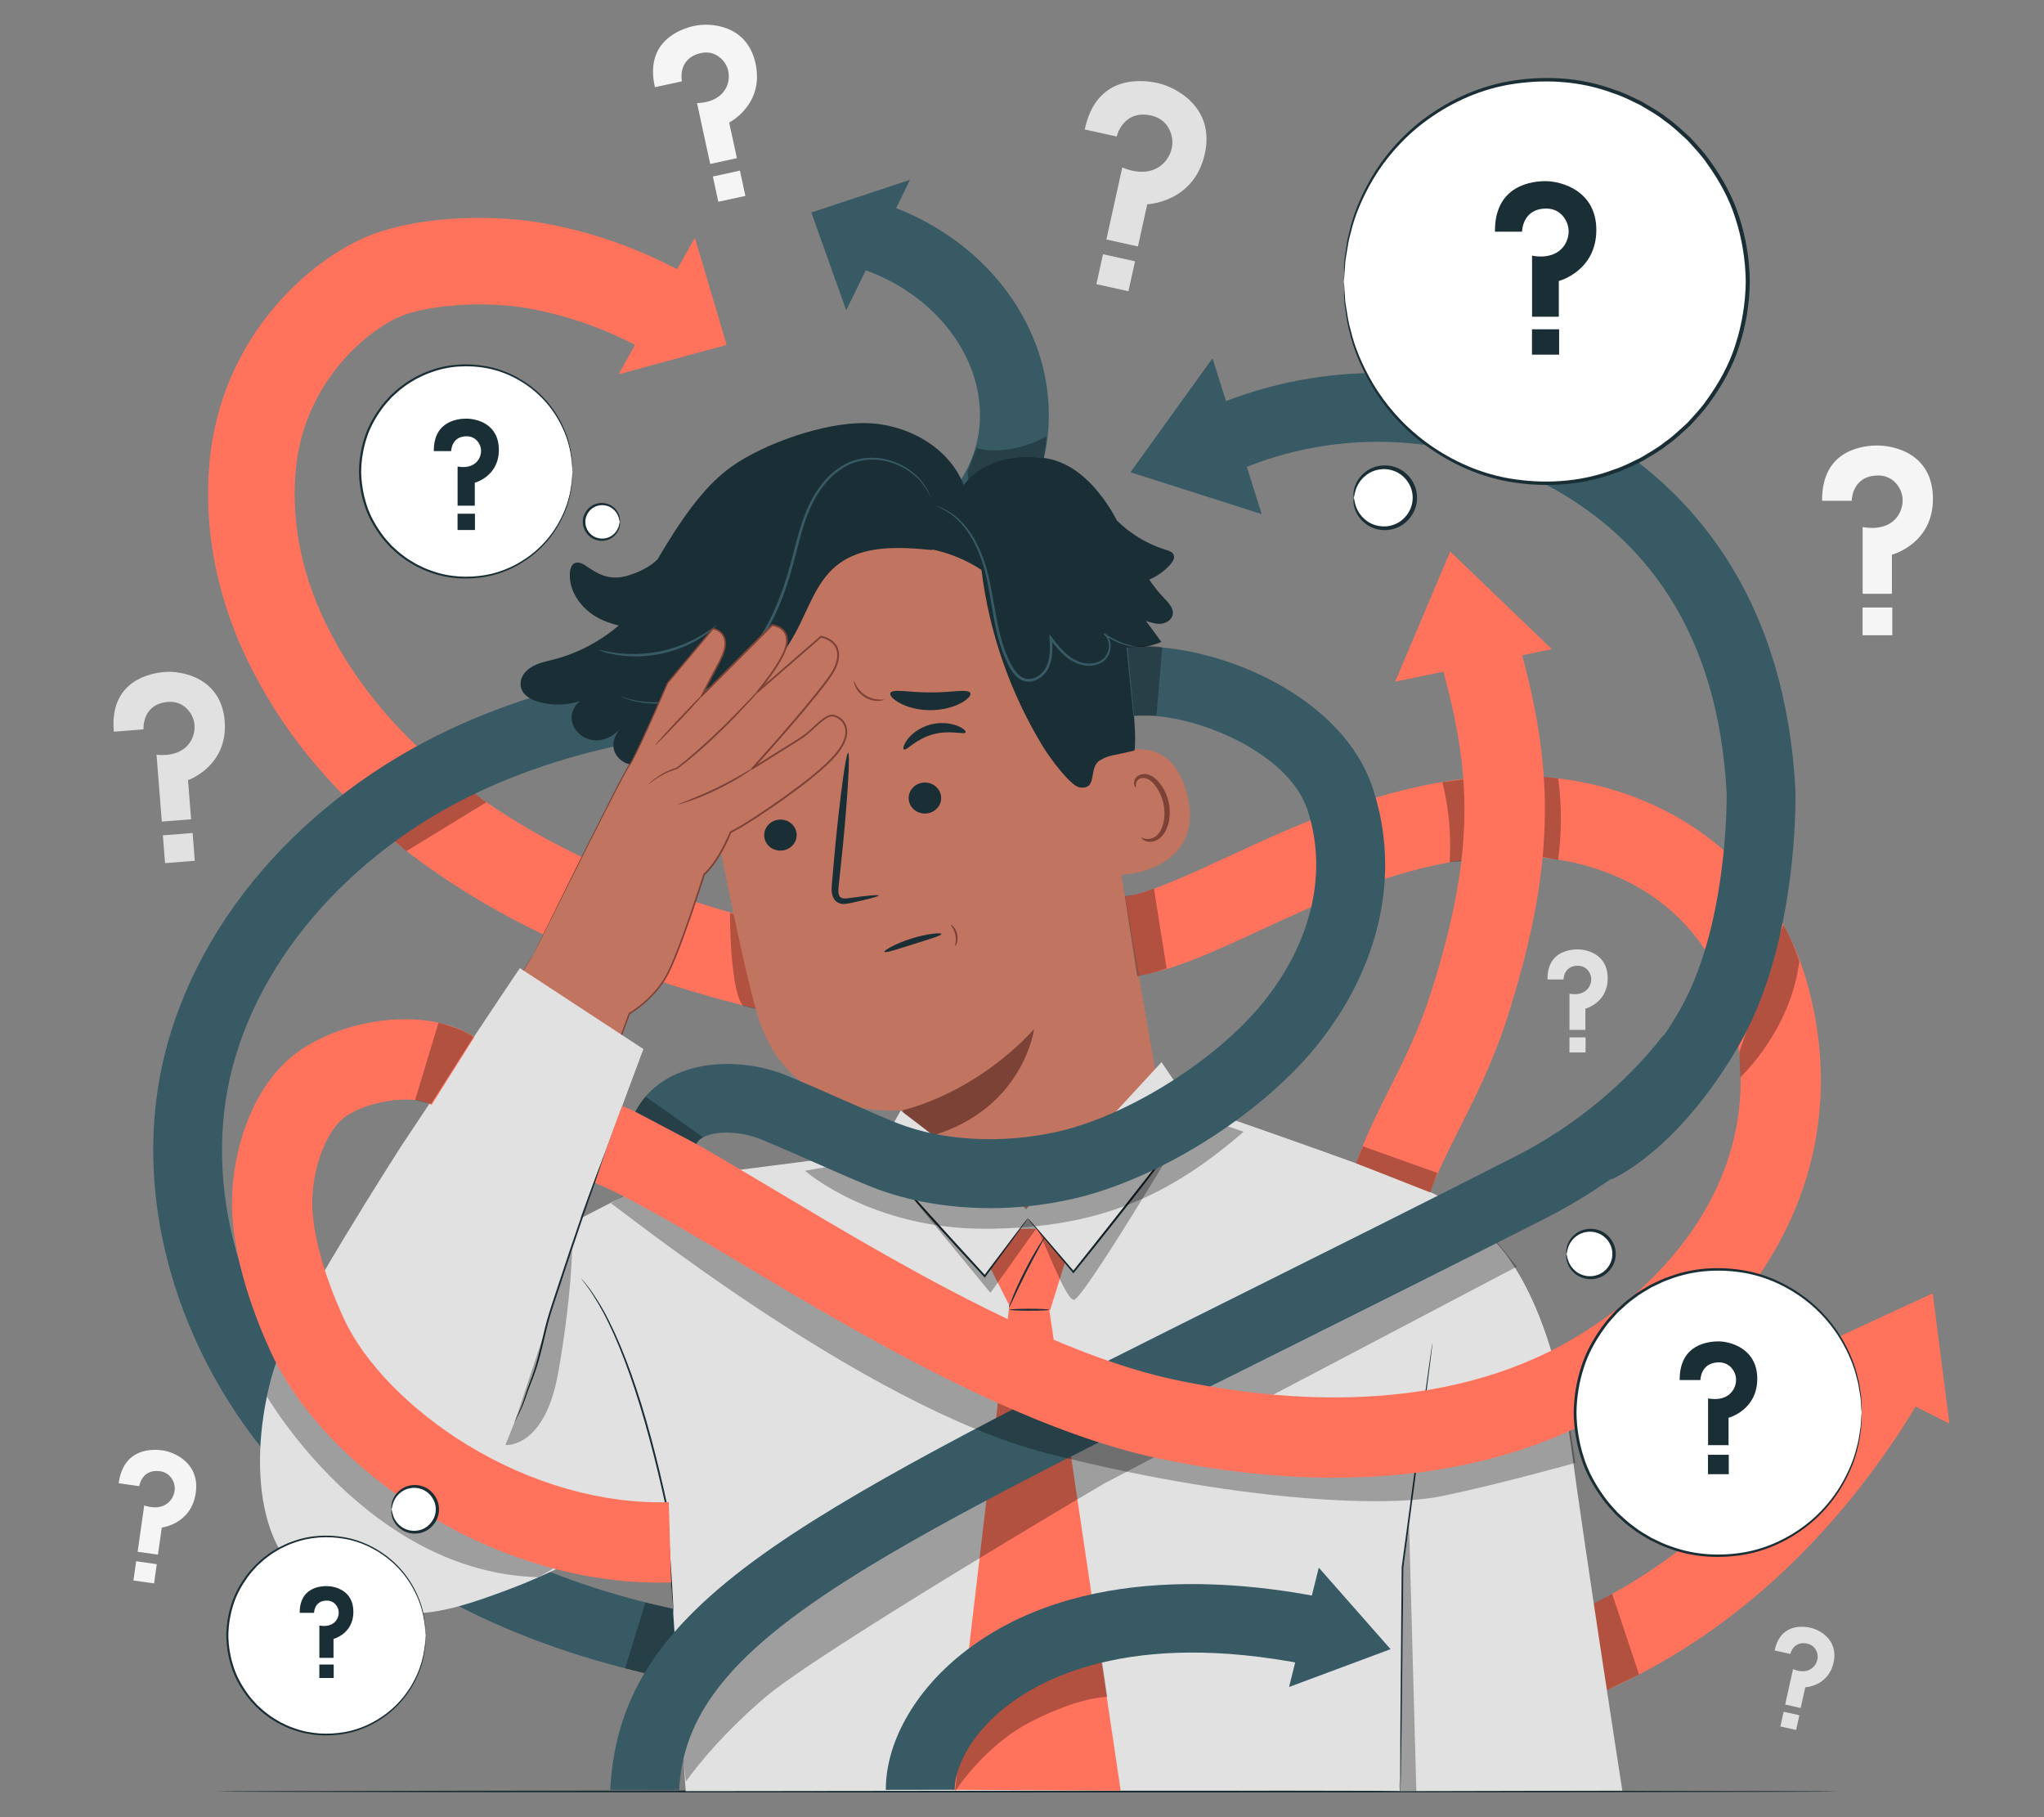<?xml version="1.0" encoding="UTF-8"?>
<svg id="Layer_2" data-name="Layer 2" xmlns="http://www.w3.org/2000/svg" viewBox="0 0 540 480">
  <rect x="0" y="0" width="540" height="480" fill="#808080" stroke="none"/>
  <defs>
    <style>
      .cls-1 {
        fill: #ff735d;
      }

      .cls-1, .cls-2, .cls-3, .cls-4, .cls-5, .cls-6, .cls-7, .cls-8, .cls-9, .cls-10, .cls-11 {
        stroke-width: 0px;
      }

      .cls-2 {
        fill: #375a64;
      }

      .cls-3 {
        fill: #e1e1e1;
      }

      .cls-5, .cls-12 {
        opacity: .3;
      }

      .cls-6 {
        fill: #f5f5f5;
      }

      .cls-7 {
        fill: none;
      }

      .cls-8 {
        fill: #7c4236;
      }

      .cls-9 {
        fill: #1a2e35;
      }

      .cls-10 {
        fill: #fff;
      }

      .cls-11 {
        fill: #c17560;
      }
    </style>
  </defs>
  <g id="Layer_2-2" data-name="Layer 2">
    <g>
      <rect class="cls-7" width="540" height="480"/>
      <g>
        <g>
          <path class="cls-3" d="m30.09,193.27l7.83-.62s-.52-6.57,6.3-7.23c3.54-.34,5.57,1.84,6.45,3.56,1.03,2,.96,4.38-.06,6.39-1.15,2.29-3.91,4.51-9.26,4l1.4,17.65,7.74-.61-.82-10.34s10.64-3.67,9.69-15.63c-.91-11.45-11.38-13.3-15.78-12.95-3.36.27-14.75,1.98-13.51,15.78Z"/>
          <rect class="cls-3" x="43.31" y="220.33" width="7.88" height="7.36" transform="translate(-17.51 4.42) rotate(-4.52)"/>
        </g>
        <g>
          <path class="cls-3" d="m408.83,258.72h4.24s0-3.56,3.7-3.63c1.92-.03,2.92,1.23,3.33,2.19.47,1.12.33,2.4-.3,3.44-.72,1.19-2.3,2.27-5.16,1.76v9.57h4.2v-5.61s5.89-1.52,5.89-8.01-5.57-7.65-7.95-7.65c-1.82,0-8.03.44-7.95,7.93Z"/>
          <rect class="cls-3" x="414.63" y="274.02" width="4.26" height="3.98"/>
        </g>
        <g>
          <path class="cls-6" d="m31.36,391.79l5.42.77s.65-4.55,5.39-3.96c2.46.31,3.51,2.1,3.85,3.41.4,1.52-.02,3.12-1.01,4.34-1.14,1.39-3.35,2.48-6.91,1.31l-1.74,12.23,5.36.76,1.02-7.16s7.8-.87,8.98-9.16c1.13-7.93-5.72-10.78-8.76-11.22-2.33-.33-10.34-.9-11.6,8.68Z"/>
          <rect class="cls-6" x="35.59" y="412.76" width="5.5" height="5.13" transform="translate(58.97 -1.26) rotate(8.11)"/>
        </g>
        <g>
          <path class="cls-6" d="m173.02,23.03l7.13-1.54s-1.3-5.98,4.9-7.44c3.22-.76,5.35,1,6.38,2.47,1.2,1.71,1.42,3.91.74,5.88-.78,2.25-3.03,4.64-8.02,4.84l3.48,16.07,7.05-1.53-2.04-9.41s9.33-4.7,6.97-15.59c-2.26-10.42-12.13-10.81-16.13-9.95-3.06.66-13.32,3.66-10.46,16.2Z"/>
          <rect class="cls-6" x="188.97" y="45.76" width="7.32" height="6.83" transform="translate(-6.05 41.93) rotate(-12.23)"/>
        </g>
        <g>
          <path class="cls-3" d="m468.84,435.96l4.14.92s.77-3.48,4.4-2.74c1.89.38,2.59,1.83,2.77,2.86.22,1.2-.2,2.41-1.04,3.29-.96,1-2.73,1.72-5.42.61l-2.07,9.35,4.1.91,1.21-5.47s6.08-.22,7.48-6.55c1.34-6.06-3.78-8.67-6.11-9.18-1.78-.39-7.94-1.3-9.47,6.03Z"/>
          <rect class="cls-3" x="470.72" y="452.58" width="4.26" height="3.98" transform="translate(109.23 -91.33) rotate(12.46)"/>
        </g>
        <g>
          <path class="cls-6" d="m481.38,132.28h7.82s0-6.56,6.82-6.68c3.54-.06,5.38,2.26,6.13,4.04.87,2.06.6,4.42-.56,6.33-1.33,2.19-4.23,4.17-9.5,3.25v17.63h7.73v-10.33s10.84-2.8,10.84-14.75-10.25-14.09-14.64-14.09c-3.36,0-14.79.81-14.64,14.6Z"/>
          <rect class="cls-6" x="492.07" y="160.47" width="7.85" height="7.33"/>
        </g>
        <g>
          <path class="cls-3" d="m286.59,34.2l8.43,1.86s1.57-7.08,8.95-5.58c3.84.78,5.27,3.72,5.65,5.82.44,2.43-.4,4.91-2.11,6.7-1.95,2.04-5.56,3.49-11.02,1.24l-4.2,19.02,8.34,1.84,2.46-11.14s12.36-.44,15.21-13.33c2.73-12.33-7.7-17.64-12.44-18.69-3.62-.8-16.15-2.65-19.28,12.26Z"/>
          <rect class="cls-3" x="290.42" y="68" width="8.67" height="8.1" transform="translate(22.49 -61.91) rotate(12.46)"/>
        </g>
        <path class="cls-9" d="m485.63,473.21c0,.15-95.95.27-214.29.27s-214.31-.12-214.31-.27,95.93-.27,214.31-.27,214.29.12,214.29.27Z"/>
        <g>
          <g>
            <polygon class="cls-2" points="240.42 47.49 214.35 56.13 223.56 81.95 240.42 47.49"/>
            <path class="cls-2" d="m243.36,159.32l-8.5-16.08c16.63-8.79,25.13-21.68,23.93-36.29-1.29-15.71-13.84-30.16-31.23-35.96l5.76-17.25c24.57,8.2,41.69,28.5,43.6,51.72,1.81,22-10.42,41.63-33.56,53.86Z"/>
            <g class="cls-12">
              <path class="cls-4" d="m257.96,118.37s8.08,2.62,18.58-3.15l-1.05,7.87-19.42,7.35-.42-5.91,2.31-6.16Z"/>
            </g>
          </g>
          <g>
            <g>
              <path class="cls-1" d="m239.18,273.78c-54.26-7.42-98.12-23.53-130.33-47.88-27.29-20.63-38.21-41.37-41.8-48.18-9.38-17.8-13.41-37.07-11.68-55.72,3.19-34.28,28.14-54.95,44.14-60.49,13.5-4.67,31.51-4.71,43.37-2.67,13,2.23,25.6,6.63,37.46,13.07l-10.9,20.08c-9.66-5.24-19.89-8.82-30.42-10.63-10.28-1.77-24.05-1.01-32.03,1.75-8.44,2.92-26.6,16.79-28.86,41.01-1.32,14.23,1.84,29.08,9.14,42.95,3,5.7,12.13,23.04,35.36,40.6,29.06,21.97,69.31,36.59,119.65,43.47l-3.09,22.64Z"/>
              <g class="cls-12">
                <polygon class="cls-4" points="119.55 205.22 97.92 216.91 107.37 224.82 128.46 211.93 119.55 205.22"/>
              </g>
              <g class="cls-12">
                <path class="cls-4" d="m192.84,241.15s.01,21.38,3.58,24.59l7.53,1.78-5.76-25.09-5.35-1.29Z"/>
              </g>
            </g>
            <polygon class="cls-1" points="163.43 98.86 191.97 91.11 183.57 62.8 163.43 98.86"/>
          </g>
          <g>
            <g>
              <path class="cls-1" d="m383.09,458.4l-3.2-21.87c66.04-9.67,100.61-63.05,112.41-85.55l19.58,10.27c-13.37,25.5-52.69,86.01-128.79,97.16Z"/>
              <polygon class="cls-1" points="515 376.01 510.6 341.65 477.04 357.1 515 376.01"/>
            </g>
            <g class="cls-12">
              <polygon class="cls-4" points="425.92 421.02 420.56 423.83 423.96 446.67 433.02 442.32 425.92 421.02"/>
            </g>
          </g>
          <path class="cls-2" d="m184.94,444.85c-29.9-5.02-72.36-17.8-104.89-50.11-30.39-30.19-44.88-72.46-37.81-110.33,3.65-19.52,13.12-38.51,27.38-54.92,13.19-15.17,30.18-27.89,49.12-36.78,31.37-14.72,69.66-20.98,117.05-19.14l-.71,18.17c-44.41-1.73-79.94,3.97-108.61,17.43-34.94,16.4-60.36,46.5-66.35,78.57-5.98,32.03,6.56,68.08,32.75,94.08,29.14,28.95,67.8,40.49,95.09,45.08l-3.01,17.94Z"/>
          <g class="cls-12">
            <polygon class="cls-4" points="170.52 423.28 165.15 440.68 178.43 444.07 177.94 425 170.52 423.28"/>
          </g>
          <g>
            <g>
              <g>
                <g>
                  <path class="cls-11" d="m185.2,197.66c-5.36-28.68,12.21-56.65,40.36-64.3l2.8-.76c30.65-6.43,53.23,16,58.81,46.81l20.52,117.35-40.48,35.75-22.57-12.91c-1.94-8.6-6.11-26.38-6.18-26.37,0,0-30.23,3.37-38.46-25.53-3.98-13.96-9.83-43.38-14.82-70.06Z"/>
                  <path class="cls-8" d="m238.48,293.25s18.57-3.89,34.72-21.42c0,0-3.16,24.27-32.8,29.52l-1.92-8.1Z"/>
                  <path class="cls-9" d="m201.99,221.49c.52,2.21,2.81,3.59,5.13,3.09,2.31-.5,3.77-2.69,3.25-4.89-.52-2.21-2.81-3.59-5.12-3.1-2.32.5-3.77,2.69-3.26,4.9Z"/>
                  <path class="cls-9" d="m194.85,208.79c.66.4,3.17-2.77,7.63-3.97,4.44-1.26,8.33.14,8.66-.53.17-.31-.62-1.14-2.32-1.79-1.68-.65-4.34-1.01-7.12-.24-2.77.77-4.83,2.42-5.89,3.84-1.08,1.42-1.28,2.53-.96,2.7Z"/>
                  <path class="cls-9" d="m240.16,211.7c.52,2.21,2.81,3.59,5.13,3.09,2.31-.5,3.77-2.68,3.25-4.89-.52-2.21-2.81-3.59-5.12-3.1-2.32.5-3.77,2.69-3.26,4.9Z"/>
                  <path class="cls-9" d="m238.81,197.96c.66.4,3.17-2.77,7.63-3.97,4.44-1.26,8.33.14,8.67-.53.17-.31-.61-1.14-2.32-1.79-1.68-.65-4.34-1.01-7.12-.24-2.77.77-4.83,2.43-5.89,3.84-1.08,1.42-1.28,2.53-.97,2.7Z"/>
                  <path class="cls-9" d="m232.12,236.54c-.05-.26-2.95.01-7.59.66-1.17.19-2.31.26-2.71-.47-.49-.75-.35-2.1-.16-3.58.32-3.04.66-6.24,1.01-9.58,1.32-13.61,1.95-24.67,1.4-24.72-.55-.05-2.07,10.94-3.39,24.55-.3,3.35-.59,6.54-.86,9.59-.08,1.41-.42,3.08.62,4.63.54.77,1.54,1.16,2.32,1.16.79.02,1.43-.14,2.01-.26,4.58-.98,7.39-1.72,7.34-1.98Z"/>
                  <path class="cls-9" d="m256.35,183.06c-.59-1.2-5.11-.1-10.56-.16-5.46.05-9.97-1.05-10.57.15-.26.57.63,1.66,2.51,2.68,1.87,1.02,4.77,1.86,8.05,1.86,3.27,0,6.17-.84,8.05-1.85,1.89-1.01,2.78-2.1,2.52-2.67Z"/>
                  <path class="cls-9" d="m191.08,195.74c1.19.78,4.56-1.21,8.93-2.38,4.33-1.3,8.26-1.39,8.85-2.67.24-.61-.6-1.48-2.47-2.03-1.84-.55-4.71-.65-7.7.2-2.99.85-5.36,2.44-6.62,3.87-1.28,1.44-1.52,2.62-.98,3.01Z"/>
                  <path class="cls-11" d="m290.56,200.86c.44-.35,18.4-10.64,23.15,9.36,4.75,20-18.08,21.3-18.25,20.74-.17-.57-4.9-30.09-4.9-30.09Z"/>
                  <path class="cls-8" d="m301.55,221.27c.07-.08.41.16,1.06.29.64.13,1.67.07,2.62-.57,1.93-1.28,2.91-5.05,2.15-8.68-.38-1.83-1.17-3.47-2.16-4.76-.96-1.32-2.15-2.11-3.26-2.05-1.12,0-1.72.82-1.83,1.44-.13.62.09.99-.01,1.05-.04.06-.51-.23-.54-1.1-.01-.42.11-.94.49-1.44.39-.5,1.04-.87,1.8-.97,1.57-.26,3.29.83,4.38,2.24,1.17,1.39,2.1,3.23,2.53,5.29.83,4.06-.34,8.32-3.03,9.84-1.32.7-2.59.56-3.31.23-.74-.35-.95-.77-.89-.82Z"/>
                </g>
                <g>
                  <path class="cls-9" d="m137.53,180.51c.04-1.25.66-2.43,1.56-3.3,1.97-1.9,4.65-2.35,7.18-3.01,6.32-1.62,12.22-4.75,17.19-8.98-2.21-.53-4.34-1.3-6.28-2.49-4-2.45-7.04-6.94-6.6-11.61.08-.88.35-1.84,1.11-2.29,1.2-.71,2.64.29,3.79,1.09,3.77,2.61,6.87,3.38,11.2,1.87,2.69-.94,5.21-2.2,7.06-4.07.06-.11.12-.23.18-.34.78-1.32,1.55-2.59,2.31-3.82,0,0,0,0,0-.01h0c5.73-9.25,10.96-15.97,16.97-20.25,8.82-6.27,24.75-11.77,35.57-11.54,10.81.23,21.93,6.29,25.84,16.38,4.55-6.19,13.13-8.21,20.74-7.08l.16-.12c8.4.9,14.76,8.03,18.93,15.37.23.4.44.81.66,1.22,3.61,3.52,8.02,6.22,12.85,7.68.85.26,1.84.58,2.14,1.42.3.83-.26,1.71-.83,2.38-1.54,1.77-3.49,3.17-5.64,4.1,1.16,1.71,2.42,3.33,3.87,4.82,1.23,1.27,2.69,2.79,2.3,4.52-.3,1.33-1.7,2.18-3.06,2.31-1.36.12-2.7-.33-3.99-.77,1.36,1.86,2.72,3.72,4.08,5.58-2.68,1.16-5.64,1.63-8.55,1.46.12,7.78,2.17,21.74,1.47,27.2-5.28,1.36-6.71,1.1-9.17,2.63-3.19,1.98-.4,7.79-5.32,7.13-2.5-.34-8.11-8.18-9.44-10.33-8.81-14.28-14.48-30.47-16.52-47.12-4.02-2.65-8.56-4.51-13.29-5.46l.42.23c-8.85-.88-18.77-1.46-25.6,4.24-5.3,4.42-7.34,11.51-10.64,17.56-6.26,11.48-14.7,18.83-27.27,22.43.97,9.1,4.09,23.61,5.63,31.95l-10.98-14.8v.07c-.79-.83-1.49-1.69-2.18-2.56l-.23-.26v-.04c-1.1-1.39-2.17-2.8-3.45-4.13-.02.03-.04.06-.06.09-3.52,5-11.53.56-9.17-5.08.47-1.12,1.1-2.17,1.89-3.1-1.58,2.4-4.4,4.05-7.27,3.87-2.87-.18-5.59-2.39-6.03-5.23-.3-1.94.65-3.97,2.19-5.13-3.54,1.14-7.41,1.24-10.98.2-2.34-.68-4.83-2.13-4.75-4.89Z"/>
                  <path class="cls-2" d="m247.45,133.71c-.04.09,1.41.48,3.58,1.98,2.15,1.5,4.84,4.35,6.82,8.64,1,2.13,1.89,4.56,2.53,7.25.66,2.69,1.13,5.63,1.66,8.72.53,3.09,1.09,6.35,2.08,9.65.5,1.64,1.11,3.29,1.87,4.9.77,1.58,1.64,3.28,3.24,4.41,1.28.93,3.08,1.04,4.46.4,1.4-.61,2.51-1.7,3.21-2.99,1.36-2.65,1.16-5.55,1.04-8.11l-.6.22c1.53,1.97,3.08,3.9,5.03,5.27,1.92,1.39,4.28,2.05,6.43,1.73,1.07-.16,2.09-.58,2.89-1.25.81-.67,1.3-1.59,1.57-2.51.24-.93.25-1.88,0-2.74-.26-.86-.79-1.6-1.48-2.05l-.24.35c2.87,2.03,5.58,2.84,7.41,3.21.92.18,1.64.25,2.13.29.49.03.74.02.74,0,0-.02-.25-.06-.73-.12-.48-.07-1.19-.18-2.09-.4-1.79-.43-4.44-1.3-7.21-3.33l-.24.35c1.23.81,1.73,2.62,1.24,4.3-.25.83-.7,1.66-1.42,2.23-.71.59-1.64.97-2.63,1.1-1.99.27-4.18-.35-5.99-1.68-1.84-1.32-3.34-3.2-4.86-5.17l-.65-.84.05,1.06c.12,2.56.26,5.36-.98,7.75-.62,1.16-1.65,2.14-2.87,2.67-1.22.56-2.68.46-3.79-.33-1.4-.98-2.26-2.58-3.01-4.14-.75-1.57-1.35-3.18-1.84-4.8-.99-3.24-1.55-6.48-2.1-9.55-.54-3.08-1.04-6.03-1.73-8.75-.68-2.72-1.61-5.18-2.65-7.33-2.07-4.33-4.88-7.2-7.11-8.64-2.25-1.46-3.73-1.75-3.73-1.75Z"/>
                  <path class="cls-2" d="m163.78,183.87s.09.06.28.14c.23.1.51.21.86.36.38.16.85.34,1.43.5.57.17,1.23.38,2,.51,3.03.64,7.69.88,13.06-.75,5.32-1.6,11.34-5.06,16.09-10.75,4.84-5.6,8.48-13.02,10.97-21.12,1.28-4.05,2.14-8.1,3.25-11.91,1.09-3.81,2.45-7.42,4.4-10.47,1.92-3.06,4.4-5.58,7.2-7.14,1.39-.8,2.88-1.27,4.32-1.58,1.46-.27,2.9-.31,4.26-.19,2.73.24,5.09,1.15,6.98,2.21,1.9,1.07,3.3,2.35,4.33,3.49,1.97,2.37,2.46,4.08,2.56,4.02.01,0-.02-.11-.1-.3-.1-.23-.21-.52-.35-.86-.33-.75-.94-1.8-1.9-3.04-1.01-1.19-2.42-2.52-4.34-3.65-1.91-1.12-4.32-2.08-7.13-2.36-1.4-.13-2.88-.11-4.4.16-1.5.31-3.06.78-4.51,1.6-2.92,1.59-5.49,4.18-7.47,7.3-2.02,3.12-3.41,6.79-4.52,10.63-1.13,3.84-1.99,7.88-3.26,11.89-2.48,8.03-6.06,15.37-10.8,20.9-4.65,5.63-10.52,9.06-15.74,10.7-5.27,1.66-9.86,1.51-12.86.96-3.03-.56-4.59-1.34-4.63-1.24Z"/>
                  <path class="cls-2" d="m158.04,171.65s.42.21,1.22.48c.8.28,1.99.57,3.48.83,1.49.27,3.3.43,5.31.44,2.01-.03,4.21-.22,6.49-.67,2.27-.48,4.37-1.18,6.23-1.95,1.84-.8,3.44-1.66,4.7-2.5,1.27-.83,2.25-1.57,2.87-2.14.63-.56.97-.89.94-.92-.08-.1-1.5,1.12-4.07,2.64-1.28.77-2.87,1.57-4.69,2.32-1.83.72-3.9,1.39-6.12,1.86-2.23.45-4.39.65-6.36.71-1.97.02-3.75-.07-5.22-.28-2.96-.39-4.74-.95-4.78-.82Z"/>
                </g>
              </g>
              <path class="cls-9" d="m248.69,246.7c.08.44-3.3,1.41-7.4,2.71-4.11,1.28-7.44,2.42-7.62,2.01-.18-.38,2.93-2.2,7.15-3.51,4.21-1.33,7.8-1.62,7.88-1.2Z"/>
              <path class="cls-8" d="m233.53,184.81c.02.05-.54.31-1.5.34-.96.04-2.33-.23-3.59-1.01-1.26-.79-2.1-1.9-2.48-2.79-.39-.89-.4-1.5-.35-1.5.09-.02.23.54.68,1.33.44.79,1.26,1.77,2.43,2.51,1.17.73,2.41,1.04,3.32,1.09.91.06,1.48-.06,1.5.03Z"/>
              <path class="cls-8" d="m252.36,249.87c-.15-.05.38-1.34.03-2.93-.31-1.6-1.31-2.57-1.2-2.68.04-.05.36.12.74.56.38.43.79,1.14.97,2.01.18.87.09,1.69-.09,2.23-.18.55-.4.84-.46.81Z"/>
            </g>
            <g>
              <g>
                <path class="cls-11" d="m140.99,252.01s23.57-47.8,25.18-49.72c1.61-1.92,10.2-21.91,10.2-21.91l12.01-14.35s5.63.84,2.06,8.13l-5.1,9.71,18.72-18.79s5.54.64,3.39,6.53c-1.6,4.37-7.32,11.15-7.32,11.15l16.8-14.58s6.99,1.08,3.64,8.41c-2.18,4.77-21.76,26.41-21.76,26.41,0,0,9.77-6.04,12.86-8.04s6.27-6.36,8.55-5.95c2.28.41,6.26,3.94.32,10.68-5.94,6.74-22.63,17.48-25.06,18.81l-2.43,1.33s-2.89,7.49-6.97,11.11c0,0-6.7,21.24-10.08,27.08-3.64,6.31-9.69,9.73-9.69,9.73l-10.31,27.85-29.45-20.34,14.46-23.25Z"/>
                <path class="cls-8" d="m140.99,252.01s-.31.53-.93,1.55c-.63,1.03-1.56,2.54-2.77,4.51-2.45,3.96-6.05,9.78-10.67,17.25l-.03-.15c7.92,5.45,17.87,12.31,29.47,20.29l-.25.08c3.08-8.35,6.56-17.76,10.28-27.86.02-.04.04-.08.08-.1h0c2.73-1.68,5.29-3.89,7.43-6.51,1.06-1.32,2.03-2.75,2.79-4.31.76-1.57,1.45-3.19,2.11-4.85,2.62-6.65,4.98-13.73,7.33-21.04.01-.04.04-.07.06-.1,1.5-1.36,2.78-3.11,3.91-4.99,1.12-1.89,2.14-3.93,2.99-6.03.02-.05.06-.09.1-.12,1.23-.69,2.5-1.34,3.7-2.09,1.21-.75,2.42-1.52,3.62-2.32,2.41-1.59,4.82-3.23,7.21-4.95,2.39-1.72,4.78-3.5,7.1-5.39,2.31-1.9,4.62-3.89,6.52-6.25.92-1.19,1.74-2.5,2.11-3.94.4-1.42.19-3.05-.83-4.14-.49-.54-1.12-.98-1.82-1.2-.69-.25-1.39-.05-2.05.33-1.31.77-2.43,1.89-3.6,2.94-1.16,1.06-2.38,2.14-3.75,2.95-1.35.84-2.7,1.69-4.05,2.53-2.71,1.69-5.43,3.4-8.17,5.11-.11.07-.26.04-.33-.08-.06-.09-.04-.21.03-.29,1.43-1.6,2.97-3.33,4.52-5.06,4.33-4.91,8.59-9.81,12.59-14.8,1-1.25,1.97-2.51,2.91-3.79.92-1.3,1.79-2.59,2.24-4.09.47-1.46.52-3.1-.27-4.37-.79-1.27-2.27-2.01-3.71-2.31l.19-.06c-5.71,4.95-11.32,9.82-16.8,14.58-.1.08-.24.07-.33-.02-.08-.09-.07-.22,0-.3,2.37-2.91,4.63-5.9,6.38-9.11.42-.81.83-1.63,1.06-2.48.28-.85.4-1.74.26-2.59-.13-.85-.58-1.62-1.26-2.14-.67-.52-1.52-.85-2.35-.98l.19-.06c-6.48,6.5-12.73,12.77-18.73,18.78-.08.08-.22.08-.3,0-.07-.07-.08-.17-.04-.25,1.7-3.23,3.36-6.38,4.98-9.47.38-.78.73-1.55.96-2.37.15-.4.18-.82.28-1.23.01-.41.09-.83.02-1.23-.07-.81-.39-1.59-.96-2.15-.55-.57-1.32-.95-2.08-1.1l.18-.07c-4.22,5.03-8.21,9.8-12.02,14.34l.03-.05c-2.45,5.64-4.81,11.01-7.17,16.04-.6,1.25-1.18,2.49-1.8,3.69-.31.6-.62,1.19-.98,1.77-.4.59-.72,1.08-1.04,1.67-1.27,2.28-2.42,4.54-3.55,6.71-4.48,8.71-8.26,16.27-11.36,22.45-3.09,6.18-5.5,10.99-7.13,14.26-.82,1.62-1.44,2.87-1.86,3.71-.42.84-.65,1.26-.65,1.26,0,0,.2-.44.6-1.28.41-.85,1.02-2.1,1.82-3.73,1.62-3.28,3.99-8.1,7.05-14.3,3.07-6.19,6.83-13.77,11.28-22.5,1.13-2.18,2.27-4.44,3.54-6.73.3-.56.7-1.18,1.05-1.69.34-.55.65-1.14.96-1.74.61-1.2,1.2-2.43,1.79-3.69,2.34-5.03,4.69-10.4,7.13-16.04,0-.02.02-.03.03-.05,3.8-4.55,7.79-9.32,11.99-14.36h0c.04-.06.11-.08.18-.07.87.17,1.68.57,2.31,1.21.63.63,1,1.51,1.07,2.39.08.44,0,.88-.02,1.32-.1.43-.14.87-.29,1.29-.24.84-.61,1.65-.99,2.44-1.62,3.09-3.27,6.25-4.97,9.48l-.34-.25c5.99-6.02,12.23-12.29,18.71-18.8h0c.05-.05.12-.07.18-.06.94.15,1.82.5,2.58,1.08.76.58,1.28,1.47,1.43,2.42.16.95.02,1.91-.27,2.8-.25.91-.67,1.74-1.09,2.57-1.77,3.27-4.03,6.26-6.43,9.19l-.33-.33c5.49-4.76,11.09-9.63,16.8-14.59h0c.05-.05.12-.07.19-.06.81.15,1.56.44,2.27.85.69.41,1.35.95,1.78,1.67.9,1.44.82,3.25.33,4.77-.27.76-.55,1.52-.98,2.22-.4.71-.87,1.35-1.33,2.01-.94,1.29-1.92,2.56-2.92,3.82-4.02,5.01-8.28,9.9-12.61,14.82-1.55,1.74-3.09,3.47-4.52,5.07l-.31-.37c2.74-1.71,5.46-3.41,8.16-5.1,2.68-1.74,5.52-3.19,7.74-5.43,1.17-1.05,2.29-2.17,3.69-3,.36-.19.73-.37,1.16-.45.42-.12.89-.02,1.27.09.79.26,1.48.73,2.03,1.34,1.14,1.22,1.37,3.06.93,4.57-.4,1.55-1.26,2.9-2.2,4.12-1.95,2.42-4.27,4.41-6.6,6.32-2.34,1.9-4.73,3.69-7.13,5.41-2.4,1.72-4.82,3.37-7.23,4.96-1.21.8-2.42,1.57-3.64,2.32-1.22.76-2.49,1.41-3.72,2.1l.1-.12c-.87,2.14-1.89,4.18-3.03,6.1-1.15,1.91-2.45,3.68-4,5.09l.06-.1c-2.36,7.32-4.73,14.39-7.36,21.06-.66,1.67-1.36,3.3-2.13,4.88-.77,1.59-1.76,3.04-2.85,4.38-2.19,2.66-4.76,4.88-7.55,6.59l.09-.1c-3.75,10.09-7.24,19.49-10.34,27.84-.03.09-.13.13-.21.1-.01,0-.03-.01-.04-.02-11.58-8.02-21.51-14.9-29.42-20.38-.05-.03-.06-.1-.03-.15,4.66-7.44,8.29-13.24,10.76-17.19,1.24-1.96,2.18-3.46,2.82-4.48.64-1.01.98-1.52.98-1.52Z"/>
              </g>
              <path class="cls-8" d="m202.83,179.69s-.34.49-1.03,1.31c-.69.82-1.7,1.99-2.98,3.41-2.56,2.84-6.18,6.7-10.45,10.69-3.38,3.17-6.67,5.94-9.43,8.01l-.03.02h-.03c-2.54.73-4.46,1.84-5.7,2.69-1.25.86-1.88,1.46-1.91,1.42-.01-.01.13-.18.42-.46.3-.28.74-.68,1.36-1.14,1.22-.92,3.14-2.1,5.73-2.88l-.06.03c2.71-2.11,5.96-4.89,9.33-8.05,4.25-3.98,7.9-7.8,10.53-10.57,1.26-1.35,2.31-2.47,3.09-3.3.73-.78,1.15-1.2,1.17-1.18Z"/>
              <path class="cls-8" d="m186.26,182.73s-.62.89-1.76,2.22c-1.14,1.32-2.77,3.11-4.62,5.04-1.8,1.86-3.42,3.54-4.74,4.91-1.22,1.25-1.98,2.02-2.03,1.97-.05-.04.63-.89,1.78-2.2,1.15-1.31,2.8-3.08,4.64-5.01,1.79-1.87,3.4-3.56,4.71-4.93,1.21-1.26,1.97-2.03,2.02-1.99Z"/>
              <path class="cls-8" d="m199.23,202.72s-.23.23-.69.56c-.46.34-1.14.8-2,1.35-1.71,1.1-4.15,2.52-6.95,3.88-2.8,1.36-5.42,2.4-7.35,3.07-.96.34-1.75.59-2.3.74-.55.16-.86.23-.87.19-.02-.07,1.16-.5,3.04-1.25,1.89-.75,4.47-1.84,7.26-3.19,2.78-1.36,5.23-2.72,6.99-3.74,1.75-1.02,2.83-1.68,2.87-1.62Z"/>
            </g>
          </g>
          <g>
            <g>
              <path class="cls-3" d="m137.35,255.73c-1.03,1.37-31.57,47.35-31.57,47.35,0,0-28.84,44.93-33.05,57.57-6.15,18.46-7.53,50.45,12.37,59.03,19.9,8.58,26.76,8.85,50.78-.41,24.02-9.26,41.52-23.74,41.52-23.74l-4.72-83.62-19.37,9.94,16.67-44.75-32.64-21.38Z"/>
              <path class="cls-3" d="m393.88,326.93s15.51,12.41,21.12,54.69c3.54,26.69,13.6,91.37,13.6,91.37l-58.62.13s-11.78-83.45-10.58-84.71c1.2-1.26,34.48-61.47,34.48-61.47Z"/>
              <path class="cls-3" d="m172.69,311.92l65.99-8.48s12.45,19.94,36.82,16.05c34.21-5.47,33.33-29.6,33.33-29.6,0,0,56.94,19.55,67.96,24.48,11.02,4.93,17.08,12.56,17.08,12.56,0,0-20.23,78.51-20.86,79.5-.63.99-4.46,67.43-3.03,66.69.61-.32-185.73.02-188.82,0l-5.58-79.3-19.53-67.61,16.64-14.29Z"/>
              <path class="cls-9" d="m161.97,299.64s-.08.27-.26.78c-.21.54-.49,1.27-.84,2.19-.73,1.9-1.79,4.65-3.04,8.08-2.52,6.84-5.75,16.37-9.22,26.93-1.72,5.3-3.56,10.26-4.58,14.96-.56,2.34-1.08,4.57-1.67,6.64-.57,2.07-1.25,3.97-1.92,5.66-.67,1.69-1.22,3.24-1.68,4.61-.46,1.38-.98,2.52-1.42,3.44-.44.92-.8,1.63-1.05,2.1-.25.48-.39.72-.4.71s.09-.27.31-.76c.24-.53.56-1.24.96-2.14.41-.93.9-2.07,1.33-3.45.44-1.38.97-2.94,1.62-4.65,1.37-3.38,2.41-7.58,3.47-12.28,1.01-4.73,2.85-9.73,4.56-15.01,3.48-10.56,6.76-20.09,9.36-26.9,1.29-3.41,2.4-6.14,3.18-8.03.39-.91.7-1.62.93-2.16.22-.49.34-.75.35-.74Z"/>
              <path class="cls-9" d="m177.93,426.17s-.04-.19-.07-.54c-.04-.39-.08-.92-.14-1.59-.11-1.43-.27-3.44-.47-5.97-.37-5.15-.9-12.38-1.51-20.85v.03c-1.16-5.26-2.52-11.03-4.13-17.02-3.31-12.42-7.21-23.42-10.94-30.96-1.8-3.81-3.66-6.66-4.95-8.63-.68-.96-1.26-1.67-1.62-2.17-.17-.23-.31-.42-.42-.57-.09-.13-.14-.2-.13-.21,0,0,.06.05.17.17.12.14.27.32.45.54.39.48.99,1.18,1.7,2.12,1.34,1.94,3.26,4.78,5.11,8.58,3.82,7.54,7.79,18.55,11.1,30.99,1.61,6,2.96,11.78,4.11,17.05v.02s0,.02,0,.02c.54,8.48,1.01,15.71,1.34,20.86.15,2.53.26,4.55.34,5.98.03.67.06,1.19.07,1.59.01.36.01.55,0,.55Z"/>
              <path class="cls-9" d="m369.99,473.12s-.04.2-.05,0c0-.23,0-.52-.02-.9,0-.82,0-1.98-.01-3.46.01-3.03.03-7.37.05-12.71.09-10.76.21-25.58.34-41.97h0s0-.03,0-.03c.01-.08.02-.17.03-.26,2.2-16.3,4.19-31.05,5.63-41.77.74-5.32,1.34-9.63,1.76-12.65.22-1.47.38-2.62.5-3.44.06-.37.11-.67.14-.89.03-.2.06-.3.07-.3,0,0,0,.11-.02.31-.02.23-.06.52-.1.9-.1.82-.24,1.97-.41,3.45-.38,3.02-.93,7.34-1.61,12.67-1.41,10.72-3.35,25.48-5.49,41.79-.01.09-.02.18-.03.26v-.03c-.19,16.38-.36,31.2-.48,41.96-.08,5.34-.15,9.68-.2,12.71-.03,1.48-.06,2.63-.08,3.45-.01.37-.02.67-.03.9,0,.2,0,0,0,0Z"/>
            </g>
            <polygon class="cls-1" points="266.79 343.74 251.58 472.77 296.07 472.99 276.87 343.74 266.79 343.74"/>
            <g class="cls-12">
              <path class="cls-4" d="m70.53,368.87s27,46.71,71.8,47.73l10.23-6.06-76.13-60.44s-4.5,11.6-5.89,18.77Z"/>
            </g>
            <path class="cls-3" d="m232.12,303.75l5.83-10.4s33.55,25.52,33.1,26.05c0,0,35.25-38.26,35.81-38.83l7.81,11.58s-31.15,40.12-31.57,40.47c-.51.43-19.61-3.47-19.61-3.47l-16.24-7.66-15.12-17.75Z"/>
            <polygon class="cls-1" points="261.7 335.06 267.32 346.14 277.41 346.14 281.38 333.34 273.92 324.57 269.51 324.57 261.7 335.06"/>
            <path class="cls-9" d="m271.54,321.81s-.05.12-.18.31c-.16.23-.36.52-.59.86-.57.8-1.34,1.87-2.3,3.2-2.04,2.77-4.85,6.6-8.13,11.07l-.17.24-.2-.22c-2.33-2.53-4.89-5.31-7.57-8.22-5.63-6.17-10.67-11.82-14.23-15.99-1.79-2.08-3.19-3.79-4.14-5-.48-.6-.82-1.09-1.06-1.41-.24-.33-.35-.51-.34-.52s.16.14.42.45c.27.3.63.77,1.14,1.35.99,1.16,2.44,2.84,4.26,4.88,3.63,4.1,8.71,9.7,14.34,15.88,2.67,2.91,5.21,5.7,7.54,8.24l-.38.02c3.35-4.43,6.21-8.22,8.29-10.96,1-1.29,1.81-2.34,2.41-3.12.26-.33.48-.59.66-.82.15-.18.24-.27.25-.27Z"/>
            <path class="cls-9" d="m315.16,294.56c.38.15-1.82,3.54-5.63,8.66-3.81,5.15-9.22,12.14-15.28,19.8-3.79,4.79-7.38,9.27-10.49,13.1l-.18.22-.18-.21c-3.54-4.23-6.52-7.78-8.65-10.32-1.01-1.23-1.81-2.21-2.4-2.93-.25-.32-.45-.57-.62-.78-.14-.18-.2-.28-.19-.29,0,0,.09.07.25.24.18.2.4.44.67.74.62.7,1.46,1.65,2.5,2.84,2.17,2.51,5.19,6.02,8.79,10.2h-.36c3.07-3.86,6.64-8.35,10.43-13.13,6.06-7.66,11.52-14.61,15.4-19.7,3.89-5.07,6.17-8.34,5.92-8.44Z"/>
            <path class="cls-9" d="m266.55,345.37c-.06-.03.32-1.13,1.03-2.88.71-1.74,1.78-4.13,3.08-6.69,1.3-2.57,2.59-4.83,3.58-6.44.98-1.61,1.65-2.57,1.71-2.53.06.04-.49,1.07-1.39,2.72-.9,1.65-2.13,3.94-3.43,6.49-1.29,2.56-2.4,4.9-3.2,6.61-.8,1.7-1.3,2.76-1.37,2.73Z"/>
            <path class="cls-9" d="m277.17,345.96c0,.15-2.35.26-5.24.26s-5.24-.12-5.24-.26,2.35-.26,5.24-.26,5.24.12,5.24.26Z"/>
            <g class="cls-12">
              <polygon class="cls-4" points="236 310.3 261.66 341.5 273.89 324.36 271.54 321.81 260.13 337.11 236 310.3"/>
            </g>
            <g class="cls-12">
              <path class="cls-4" d="m273.89,324.36c1.31,1.76,7.46,18.77,9.79,18.99,2.33.22,29.37-45.25,29.37-45.25l-29.46,37.87-9.7-11.62Z"/>
            </g>
            <g class="cls-12">
              <path class="cls-4" d="m136.2,374.99l-2.67,6.71s10.39,1.03,13.95-19.15c3.56-20.18,3.65-32.52,3.65-32.52l-14.92,44.95Z"/>
            </g>
            <g class="cls-12">
              <polygon class="cls-4" points="374.18 473.13 372.26 402.92 370.78 414.06 369.95 473.05 374.18 473.13"/>
            </g>
            <g class="cls-12">
              <path class="cls-4" d="m212.66,309.25s17.54,15.41,47.7,15.32c30.16-.09,48.75-8.8,68.19-25.62l-11.02-3.83s-17.73,12.08-45.6,12.61c-27.87.53-44.97-.95-44.97-.95l-14.3,2.47Z"/>
            </g>
            <path class="cls-5" d="m252.31,473.21s7.69-12.15,20.2-18.51c13.08-6.65,20.03-6.48,20.03-6.48l-1.5-10.13-18.52.5-16.5,12.91-2.26,8.39-1.43,13.32Z"/>
          </g>
          <g>
            <g class="cls-12">
              <path class="cls-4" d="m181.21,470.61s6.97-10.34,20.97-22.3c14-11.96,89.25-56.29,89.25-56.29l109.27-57.42-6.27-7.78-173.75,84.34-42.2,36.87,2.74,22.58Z"/>
            </g>
            <path class="cls-2" d="m179.44,472.79h-18.22c1.28-25.62,14.14-44.13,43.14-64.2,26.66-18.45,67.97-39.04,125.16-67.56,20.95-10.44,44.69-22.28,70.69-35.5,15.44-7.85,29-18.94,39.22-32.07l14.35,11.17c-11.85,15.23-27.53,28.06-45.34,37.11-26.07,13.25-49.84,25.1-70.82,35.56-110.58,55.13-156.3,77.08-158.2,115.49Z"/>
          </g>
          <g>
            <path class="cls-1" d="m174.35,418.05c-46.21,0-89.05-31.15-102.75-60.81-3.98-8.62-10.61-25.35-10.31-40.6.24-12.13,4.88-29.5,17.14-38.58,5.82-4.3,13.98-7.38,22.41-8.44,9.52-1.19,18.22.32,24.49,4.28l-11.31,17.95c-4.59-2.89-17.04-1.12-22.97,3.26-4.69,3.47-8.37,12.9-8.55,21.94-.16,8.04,2.89,19.44,8.36,31.28,5.4,11.69,17.54,24.12,32.49,33.27,16.84,10.3,35.79,15.72,53.34,15.19l.61,21.21c-.99.03-1.98.04-2.96.04Z"/>
            <g class="cls-12">
              <path class="cls-4" d="m109.67,290.56l6.18-20.42s7.01,1.84,9.22,3.82l-11.19,17.64"/>
            </g>
          </g>
          <g>
            <g class="cls-12">
              <path class="cls-4" d="m161.4,317.88c.44-.22,66.72,53.62,115.25,66,48.52,12.39,88.65,14.54,104.27,11.31,15.62-3.23,35.28-8.78,35.28-8.78l-2.29-15.01s-56.96,4.4-94.13,1.98c-37.16-2.42-126.84-55.5-126.84-55.5l-17.81-8.55-13.73,8.55Z"/>
            </g>
            <g>
              <path class="cls-1" d="m352.47,390.34c-16.99,0-33.01-2.26-46.52-5.13-28.78-6.12-60.72-22.98-82.24-35.13-5.4-3.05-11.24-6.43-17.85-10.34-4.46-2.64-8.78-5.22-12.92-7.69-15.01-8.97-28.27-16.6-35.76-19.58,2.31-7.12,4.7-13.91,7.21-20.31,9.07,3.61,23,11.85,39.44,21.67,4.11,2.45,8.4,5.02,12.83,7.64,6.49,3.84,12.21,7.15,17.49,10.13,20.3,11.46,50.28,27.34,76.21,32.85,29.05,6.17,70.87,9.31,105.2-10.8,16.03-9.39,28.98-22.46,36.45-36.79,8.53-16.37,10.12-33.99,4.7-52.36-8.01-27.2-35.75-42.28-69.03-37.51-20.75,2.97-38.76,11.32-54.65,18.68-11.98,5.55-22.33,10.35-32.12,12.08l-3.69-20.89c7.07-1.25,16.26-5.51,26.9-10.44,16.36-7.58,36.73-17.02,60.57-20.43,21.57-3.09,41.82.36,58.59,9.97,16.51,9.46,28.51,24.57,33.81,42.55,6.92,23.49,4.76,47.06-6.24,68.17-9.42,18.08-24.82,33.74-44.54,45.28-23.59,13.82-49.67,18.37-73.81,18.37Z"/>
              <g class="cls-12">
                <path class="cls-4" d="m386.67,205.87c2.67,8,1.1,21.45,1.1,21.45l-4.78.45c.4-7.22-.2-14.28-1.93-21.16l5.61-.75Z"/>
              </g>
              <g class="cls-12">
                <path class="cls-4" d="m411.64,205.63s1.62,9.49,0,21.49l-4.74-.86v-21.2l4.74.58Z"/>
              </g>
              <g class="cls-12">
                <path class="cls-4" d="m459.51,277.89l.29,6.65s13.3-12.33,15.57-30.67c-1.41-4-2.63-6.83-4.26-9.62l-11.6,33.64Z"/>
              </g>
              <g class="cls-12">
                <path class="cls-4" d="m304.88,234.66c0,.35,3.33,21.12,3.33,21.12-2.13.84-4.83,1.51-7.75,2.12l-3.32-21.18c2.83-.28,5.4-1.08,7.75-2.06Z"/>
              </g>
            </g>
          </g>
          <path class="cls-2" d="m261.45,319.11c-10.93,0-21.53-1.83-30.75-5.42-3.84-1.5-9.22-3.86-14.91-6.37-4.81-2.12-9.78-4.31-14.53-6.29-6.7-2.8-15.48-2.43-17.32,1.11l-16.1-8.49c7.12-13.64,26.39-15.26,40.43-9.39,4.9,2.05,9.96,4.27,14.84,6.43,5.5,2.42,10.7,4.71,14.18,6.07,11.89,4.63,27.62,5.44,42.08,2.18,18.52-4.18,41.79-18.76,54.13-33.9,13.11-16.08,17.42-34.78,11.84-51.31-5.27-15.62-31.55-26.05-45.9-24.6l-1.84-18.09c20.72-2.11,56.3,11.21,64.97,36.88,7.63,22.59,2.17,47.6-14.97,68.62-14.85,18.21-41.85,35.09-64.22,40.15-7.25,1.64-14.66,2.45-21.94,2.45Z"/>
          <g>
            <path class="cls-2" d="m234.02,472.79c-.02-12.38,7.43-25.77,19.93-35.8,30.82-24.74,75.88-19.42,100-14.04l-3.96,17.75c-48.77-10.87-73.98,1.9-84.66,10.47-9.7,7.79-13.14,16.5-13.13,21.59l-18.19.03Z"/>
            <polygon class="cls-2" points="340.56 445.61 367.37 435.62 348.41 414.09 340.56 445.61"/>
          </g>
          <g class="cls-12">
            <path class="cls-4" d="m307.05,170.96l-1.54,18.09h-5.92l-1.72-18.18c3.48-.36,6.61-.4,9.17.09Z"/>
          </g>
          <g class="cls-12">
            <path class="cls-4" d="m170.52,289.67s15.39,10.72,15.18,10.79c-.21.07-1.01.43-1.76,1.68l-16.1-8.49s1.42-2.56,2.69-3.98Z"/>
          </g>
          <g>
            <polygon class="cls-2" points="320.33 94.64 298.65 124.74 333.33 135.8 320.33 94.64"/>
            <path class="cls-2" d="m425.65,311.58l-7.28-16.67-.11.05c.13-.06,12.78-6.18,25.36-27.89,12.69-21.88,12.57-55.15,12.55-57.37-2.11-41.14-20.34-69.68-54.18-84.86l-.57-.25c-22.98-10.21-49.58-10.53-72.99-.87l-7.94,3.27-6.94-16.81,7.94-3.27c27.99-11.55,59.81-11.16,87.31,1.06l.62.28c40.07,17.97,62.51,52.79,64.92,100.7v.27c.04,1.62.66,39.99-14.99,66.97-15.59,26.9-31.9,34.59-33.71,35.38Z"/>
          </g>
          <g>
            <g>
              <path class="cls-1" d="m377.84,314.97l-19.59-7.7c2.46-6.77,5.15-12.36,8.39-18.76,4.03-7.97,8.19-16.21,11.5-26.61,11.98-37.65,10.37-58.4,2.87-85.7l20.46-5.62c8.41,30.62,10.41,55.27-3.11,97.75-3.82,12.01-8.58,21.43-12.78,29.74-2.94,5.82-5.72,11.32-7.74,16.89Z"/>
              <polygon class="cls-1" points="409.97 171.47 383.13 145.68 368.59 180.06 409.97 171.47"/>
            </g>
            <g class="cls-12">
              <polygon class="cls-4" points="358.25 307.26 360.06 302.8 379.74 309.82 377.84 314.97 358.25 307.26"/>
            </g>
          </g>
        </g>
        <g>
          <g>
            <circle class="cls-10" cx="408.38" cy="74.36" r="53.37" transform="translate(-5.81 46.94) rotate(-6.53)"/>
            <path class="cls-9" d="m355.01,74.36s.05-.29.1-.86c.04-.62.1-1.46.18-2.53.04-.56.08-1.18.12-1.86.07-.68.22-1.42.35-2.23.26-1.61.51-3.47,1.12-5.5.95-4.11,2.88-8.97,5.93-14.12,3.07-5.13,7.49-10.48,13.51-15.02,6-4.5,13.56-8.32,22.29-9.87,8.67-1.49,18.46-1.22,27.78,2.33,2.37.76,4.6,1.93,6.89,3.03,2.17,1.31,4.46,2.52,6.48,4.17,2.15,1.48,4.03,3.32,5.99,5.1,1.78,1.97,3.65,3.89,5.18,6.13,3.15,4.37,5.89,9.22,7.55,14.56,1.72,5.3,2.65,10.94,2.73,16.67-.08,5.73-1,11.37-2.72,16.68-1.66,5.34-4.41,10.19-7.55,14.56-1.53,2.23-3.4,4.16-5.18,6.13-1.97,1.78-3.85,3.62-6,5.1-2.02,1.64-4.31,2.85-6.48,4.17-2.29,1.1-4.52,2.27-6.9,3.03-9.32,3.54-19.11,3.81-27.78,2.32-8.73-1.54-16.3-5.37-22.29-9.87-6.02-4.54-10.44-9.9-13.51-15.02-3.04-5.15-4.98-10.01-5.93-14.12-.62-2.03-.87-3.89-1.12-5.5-.12-.8-.27-1.54-.35-2.23-.04-.68-.08-1.3-.12-1.86-.08-1.07-.14-1.91-.18-2.53-.05-.57-.08-.86-.1-.86s-.02.29-.01.86c.02.62.04,1.46.08,2.54.02.56.04,1.19.07,1.88.06.69.19,1.43.3,2.24.23,1.62.44,3.5,1.04,5.55.89,4.16,2.79,9.09,5.82,14.32,3.05,5.21,7.49,10.67,13.56,15.31,6.05,4.6,13.72,8.53,22.59,10.14,8.81,1.55,18.77,1.31,28.28-2.27,2.42-.77,4.69-1.96,7.03-3.07,2.22-1.33,4.55-2.56,6.61-4.23,2.19-1.5,4.11-3.38,6.12-5.19,1.82-2,3.72-3.97,5.29-6.24,3.21-4.45,6.02-9.4,7.72-14.84,1.76-5.41,2.71-11.16,2.78-17.01-.08-5.85-1.02-11.59-2.79-17-1.7-5.44-4.5-10.39-7.72-14.84-1.57-2.27-3.47-4.24-5.29-6.24-2.01-1.81-3.93-3.68-6.12-5.19-2.06-1.67-4.4-2.9-6.61-4.23-2.34-1.12-4.61-2.3-7.03-3.07-9.51-3.58-19.47-3.82-28.27-2.27-8.87,1.61-16.53,5.53-22.59,10.13-6.07,4.64-10.51,10.1-13.56,15.31-3.03,5.23-4.92,10.16-5.82,14.32-.59,2.05-.81,3.93-1.04,5.55-.11.81-.24,1.56-.3,2.24-.03.69-.05,1.31-.07,1.88-.03,1.08-.06,1.92-.08,2.54-.01.57,0,.87.01.87Z"/>
          </g>
          <g>
            <path class="cls-9" d="m394.96,61.2h7.15s0-6,6.24-6.11c3.24-.06,4.92,2.07,5.6,3.69.79,1.89.55,4.04-.51,5.79-1.21,2-3.87,3.82-8.69,2.97v16.12h7.07v-9.44s9.91-2.56,9.91-13.49c0-10.45-9.37-12.88-13.39-12.88-3.07,0-13.52.74-13.39,13.35Z"/>
            <rect class="cls-9" x="404.73" y="86.98" width="7.17" height="6.7"/>
          </g>
          <g>
            <circle class="cls-10" cx="365.71" cy="131.49" r="8.07" transform="translate(23.1 314.93) rotate(-47.94)"/>
            <path class="cls-9" d="m357.64,131.49c.1,0,.11-.72.47-1.92.35-1.18,1.18-2.88,2.96-4.18,1.72-1.3,4.52-2.01,7.21-.99,2.67.94,4.96,3.77,4.93,7.08.03,3.31-2.26,6.15-4.93,7.09-2.69,1.02-5.49.31-7.21-.99-1.78-1.3-2.61-3-2.96-4.18-.36-1.2-.36-1.92-.47-1.92-.05,0-.2.72.04,2.02.24,1.27,1.01,3.19,2.91,4.71,1.83,1.52,4.96,2.44,8.06,1.34,3.06-1,5.75-4.26,5.71-8.07.04-3.82-2.65-7.07-5.71-8.07-3.09-1.1-6.22-.18-8.06,1.34-1.9,1.52-2.67,3.44-2.91,4.71-.24,1.3-.09,2.03-.04,2.02Z"/>
          </g>
        </g>
        <g>
          <g>
            <circle class="cls-10" cx="123.19" cy="124.54" r="28.07" transform="translate(-19.62 226) rotate(-80.71)"/>
            <path class="cls-9" d="m151.26,124.54s-.03-.15-.05-.45c-.02-.33-.05-.77-.09-1.33-.02-.3-.04-.62-.06-.98-.04-.36-.12-.75-.18-1.17-.14-.85-.27-1.83-.59-2.89-.5-2.16-1.52-4.72-3.12-7.43-1.61-2.7-3.94-5.51-7.1-7.9-3.15-2.37-7.13-4.38-11.73-5.19-4.56-.78-9.71-.64-14.61,1.22-1.25.4-2.42,1.02-3.63,1.6-1.14.69-2.35,1.33-3.41,2.19-1.13.78-2.12,1.75-3.15,2.68-.93,1.04-1.92,2.05-2.72,3.22-1.65,2.3-3.1,4.85-3.97,7.66-.91,2.79-1.39,5.75-1.43,8.77.04,3.02.53,5.98,1.43,8.77.87,2.81,2.32,5.36,3.97,7.66.81,1.18,1.79,2.19,2.72,3.22,1.03.94,2.02,1.91,3.15,2.68,1.06.86,2.27,1.5,3.41,2.19,1.21.58,2.38,1.2,3.63,1.6,4.9,1.86,10.05,2.01,14.61,1.22,4.59-.81,8.57-2.82,11.73-5.19,3.16-2.39,5.49-5.21,7.1-7.9,1.6-2.71,2.62-5.26,3.12-7.43.33-1.07.46-2.05.59-2.89.06-.42.14-.81.18-1.17.02-.36.04-.68.06-.98.04-.56.07-1.01.09-1.33.02-.3.04-.45.05-.45s.01.15,0,.45c0,.33-.02.77-.04,1.34-.01.3-.02.63-.04.99-.03.36-.1.75-.16,1.18-.12.85-.23,1.84-.55,2.92-.47,2.19-1.47,4.78-3.06,7.53-1.61,2.74-3.94,5.61-7.13,8.05-3.18,2.42-7.21,4.49-11.88,5.33-4.63.82-9.87.69-14.87-1.19-1.27-.4-2.47-1.03-3.7-1.62-1.17-.7-2.39-1.35-3.48-2.23-1.15-.79-2.16-1.78-3.22-2.73-.96-1.05-1.96-2.09-2.78-3.28-1.69-2.34-3.16-4.94-4.06-7.81-.93-2.85-1.42-5.87-1.46-8.95.04-3.07.54-6.1,1.47-8.94.89-2.86,2.37-5.47,4.06-7.81.82-1.2,1.83-2.23,2.78-3.28,1.06-.95,2.07-1.94,3.22-2.73,1.09-.88,2.31-1.53,3.48-2.23,1.23-.59,2.43-1.21,3.7-1.62,5-1.88,10.24-2.01,14.87-1.19,4.67.85,8.7,2.91,11.88,5.33,3.19,2.44,5.53,5.31,7.13,8.05,1.59,2.75,2.59,5.35,3.06,7.53.31,1.08.43,2.07.55,2.92.06.43.13.82.16,1.18.01.36.03.69.04.99.02.57.03,1.01.04,1.34,0,.3,0,.46,0,.46Z"/>
          </g>
          <g>
            <path class="cls-9" d="m114.61,119.16h4.59s0-3.85,4-3.92c2.08-.04,3.16,1.33,3.59,2.37.51,1.21.35,2.59-.33,3.72-.78,1.28-2.48,2.45-5.57,1.9v10.34h4.54v-6.06s6.36-1.64,6.36-8.66-6.02-8.27-8.59-8.27c-1.97,0-8.68.48-8.59,8.57Z"/>
            <rect class="cls-9" x="120.88" y="135.7" width="4.6" height="4.3"/>
          </g>
          <g>
            <path class="cls-10" d="m163.73,137.85c0,2.61-2.11,4.72-4.72,4.72s-4.72-2.11-4.72-4.72,2.11-4.72,4.72-4.72,4.72,2.11,4.72,4.72Z"/>
            <path class="cls-9" d="m163.73,137.85c-.06,0-.06-.42-.27-1.12-.21-.69-.69-1.69-1.73-2.44-1.01-.76-2.64-1.17-4.21-.58-1.56.55-2.9,2.21-2.88,4.14-.02,1.94,1.32,3.6,2.88,4.14,1.57.59,3.21.18,4.22-.58,1.04-.76,1.53-1.75,1.73-2.44.21-.7.21-1.12.27-1.12.03,0,.12.42-.02,1.18-.14.75-.59,1.87-1.7,2.76-1.07.89-2.9,1.43-4.71.78-1.79-.59-3.36-2.49-3.34-4.72-.02-2.23,1.55-4.14,3.34-4.72,1.81-.64,3.64-.11,4.71.78,1.11.89,1.56,2.01,1.7,2.76.14.76.05,1.19.02,1.18Z"/>
          </g>
        </g>
        <g>
          <g>
            <g>
              <circle class="cls-10" cx="453.98" cy="373.13" r="37.86"/>
              <path class="cls-9" d="m491.84,373.13s-.04-.21-.07-.61c-.03-.44-.07-1.03-.13-1.8-.03-.4-.05-.84-.08-1.32-.05-.48-.16-1.01-.25-1.58-.18-1.14-.36-2.46-.8-3.9-.67-2.92-2.05-6.37-4.21-10.02-2.18-3.64-5.31-7.43-9.58-10.66-4.25-3.19-9.62-5.91-15.82-7-6.15-1.06-13.1-.86-19.71,1.65-1.68.54-3.26,1.37-4.89,2.15-1.54.93-3.16,1.79-4.6,2.96-1.52,1.05-2.86,2.36-4.25,3.62-1.26,1.4-2.59,2.76-3.67,4.35-2.23,3.1-4.18,6.54-5.36,10.33-1.22,3.76-1.88,7.76-1.93,11.83.05,4.07.71,8.07,1.93,11.83,1.18,3.79,3.13,7.23,5.36,10.33,1.09,1.58,2.41,2.95,3.67,4.35,1.4,1.26,2.73,2.57,4.25,3.62,1.43,1.17,3.06,2.03,4.6,2.96,1.63.78,3.21,1.61,4.89,2.15,6.61,2.51,13.56,2.71,19.71,1.65,6.19-1.1,11.56-3.81,15.82-7,4.27-3.22,7.4-7.02,9.58-10.66,2.16-3.65,3.53-7.1,4.21-10.02.44-1.44.61-2.76.8-3.9.09-.57.19-1.09.25-1.58.03-.48.06-.92.08-1.32.05-.76.1-1.36.13-1.8.03-.4.06-.61.07-.61s.02.21,0,.61c-.01.44-.03,1.04-.05,1.8-.01.4-.03.84-.05,1.33-.04.49-.14,1.02-.21,1.59-.16,1.15-.32,2.48-.74,3.94-.63,2.95-1.98,6.45-4.13,10.16-2.17,3.7-5.31,7.57-9.62,10.86-4.29,3.26-9.73,6.05-16.02,7.19-6.25,1.1-13.32.93-20.06-1.61-1.72-.55-3.33-1.39-4.99-2.18-1.57-.94-3.23-1.82-4.69-3-1.56-1.07-2.92-2.4-4.34-3.68-1.29-1.42-2.64-2.81-3.75-4.43-2.28-3.16-4.27-6.67-5.47-10.53-1.25-3.84-1.92-7.92-1.97-12.07.05-4.15.73-8.22,1.98-12.06,1.21-3.86,3.19-7.37,5.47-10.53,1.11-1.61,2.46-3.01,3.75-4.43,1.42-1.28,2.79-2.61,4.34-3.68,1.46-1.18,3.12-2.06,4.69-3,1.66-.79,3.27-1.63,4.99-2.18,6.74-2.54,13.81-2.71,20.06-1.61,6.29,1.14,11.73,3.93,16.02,7.19,4.31,3.29,7.45,7.17,9.62,10.86,2.15,3.71,3.49,7.21,4.13,10.16.42,1.45.57,2.79.74,3.94.08.58.17,1.1.21,1.59.02.49.03.93.05,1.33.02.77.04,1.36.05,1.8,0,.41,0,.61,0,.61Z"/>
            </g>
            <g>
              <path class="cls-9" d="m443.76,364.54h5.47s0-4.59,4.77-4.68c2.48-.04,3.77,1.58,4.29,2.83.61,1.45.42,3.09-.39,4.43-.93,1.53-2.96,2.92-6.65,2.27v12.34h5.41v-7.23s7.59-1.96,7.59-10.32c0-8-7.18-9.86-10.25-9.86-2.35,0-10.35.57-10.25,10.22Z"/>
              <rect class="cls-9" x="451.23" y="384.27" width="5.49" height="5.13"/>
            </g>
          </g>
          <g>
            <path class="cls-10" d="m413.85,331.23c0,3.47,2.81,6.28,6.28,6.28s6.28-2.81,6.28-6.28-2.81-6.28-6.28-6.28-6.28,2.81-6.28,6.28Z"/>
            <path class="cls-9" d="m413.85,331.23c.08,0,.09-.56.36-1.49.27-.92.92-2.24,2.31-3.25,1.34-1.01,3.52-1.56,5.61-.77,2.08.73,3.86,2.94,3.84,5.51.02,2.58-1.76,4.79-3.84,5.51-2.09.79-4.27.24-5.61-.77-1.38-1.01-2.03-2.34-2.31-3.25-.28-.93-.28-1.49-.36-1.49-.04,0-.16.56.03,1.57.19.99.78,2.48,2.26,3.67,1.43,1.18,3.86,1.9,6.27,1.04,2.38-.78,4.47-3.31,4.45-6.28.03-2.97-2.06-5.5-4.45-6.28-2.41-.86-4.84-.14-6.27,1.04-1.48,1.18-2.08,2.67-2.26,3.67-.19,1.01-.07,1.58-.03,1.58Z"/>
          </g>
        </g>
        <g>
          <g>
            <g>
              <circle class="cls-10" cx="86.26" cy="431.97" r="26.19" transform="translate(-352.09 388.51) rotate(-73.05)"/>
              <path class="cls-9" d="m112.45,431.97s-.02-.14-.05-.42c-.02-.3-.05-.72-.09-1.24-.02-.28-.04-.58-.06-.91-.04-.33-.11-.7-.17-1.09-.13-.79-.25-1.7-.55-2.7-.47-2.02-1.42-4.4-2.91-6.93-1.51-2.52-3.68-5.14-6.63-7.37-2.94-2.21-6.66-4.09-10.94-4.84-4.26-.73-9.06-.6-13.63,1.14-1.16.37-2.26.95-3.38,1.49-1.07.64-2.19,1.24-3.18,2.05-1.05.72-1.98,1.63-2.94,2.5-.87.97-1.79,1.91-2.54,3.01-1.54,2.14-2.89,4.53-3.71,7.15-.85,2.6-1.3,5.37-1.34,8.18.04,2.81.49,5.58,1.34,8.19.82,2.62,2.16,5,3.71,7.15.75,1.1,1.67,2.04,2.54,3.01.97.87,1.89,1.78,2.94,2.5.99.81,2.12,1.4,3.18,2.05,1.13.54,2.22,1.12,3.38,1.49,4.58,1.74,9.38,1.87,13.64,1.14,4.29-.76,8-2.64,10.94-4.84,2.95-2.23,5.12-4.86,6.63-7.37,1.49-2.53,2.44-4.91,2.91-6.93.3-.99.42-1.91.55-2.7.06-.39.13-.76.17-1.09.02-.33.04-.64.06-.91.04-.53.07-.94.09-1.24.02-.28.04-.42.05-.42s.01.14,0,.42c0,.31-.02.72-.04,1.25-.01.28-.02.58-.03.92-.03.34-.09.7-.15,1.1-.11.8-.22,1.72-.51,2.73-.44,2.04-1.37,4.46-2.86,7.03-1.5,2.56-3.68,5.24-6.66,7.52-2.97,2.26-6.73,4.19-11.09,4.97-4.32.76-9.21.64-13.88-1.11-1.19-.38-2.3-.96-3.45-1.51-1.09-.65-2.23-1.26-3.25-2.08-1.08-.74-2.02-1.66-3-2.55-.89-.98-1.83-1.95-2.6-3.06-1.58-2.18-2.95-4.61-3.79-7.29-.86-2.66-1.33-5.48-1.37-8.35.04-2.87.5-5.69,1.37-8.34.83-2.67,2.21-5.1,3.79-7.28.77-1.12,1.7-2.08,2.6-3.06.98-.89,1.93-1.81,3-2.55,1.01-.82,2.16-1.42,3.25-2.08,1.15-.55,2.26-1.13,3.45-1.51,4.67-1.76,9.55-1.88,13.88-1.11,4.35.79,8.11,2.72,11.08,4.97,2.98,2.28,5.16,4.96,6.66,7.52,1.49,2.57,2.42,4.99,2.86,7.03.29,1.01.4,1.93.51,2.73.05.4.12.76.15,1.1.01.34.02.64.03.92.02.53.03.94.04,1.25,0,.28,0,.42,0,.42Z"/>
            </g>
            <g>
              <path class="cls-9" d="m79.18,426.03h3.79s0-3.18,3.3-3.24c1.72-.03,2.6,1.09,2.97,1.95.42,1,.29,2.14-.27,3.07-.64,1.06-2.05,2.02-4.6,1.57v8.54h3.74v-5s5.25-1.36,5.25-7.14-4.96-6.82-7.09-6.82c-1.62,0-7.16.39-7.09,7.07Z"/>
              <rect class="cls-9" x="84.36" y="439.68" width="3.8" height="3.55"/>
            </g>
          </g>
          <g>
            <path class="cls-10" d="m103.44,398.68c0,3.34,2.71,6.05,6.05,6.05s6.05-2.71,6.05-6.05-2.71-6.05-6.05-6.05-6.05,2.71-6.05,6.05Z"/>
            <path class="cls-9" d="m103.44,398.68c.08,0,.08-.54.35-1.44.26-.88.89-2.16,2.22-3.13,1.29-.98,3.39-1.51,5.41-.74,2,.7,3.72,2.83,3.7,5.31.02,2.48-1.7,4.61-3.7,5.32-2.02.76-4.12.23-5.41-.74-1.33-.97-1.96-2.25-2.22-3.13-.27-.9-.27-1.44-.35-1.44-.04,0-.15.54.03,1.52.18.96.75,2.39,2.18,3.53,1.37,1.14,3.72,1.83,6.04,1,2.3-.75,4.31-3.19,4.29-6.06.03-2.86-1.99-5.3-4.29-6.06-2.32-.83-4.67-.14-6.04,1-1.42,1.14-2,2.58-2.18,3.53-.18.98-.07,1.52-.03,1.52Z"/>
          </g>
        </g>
      </g>
    </g>
  </g>
</svg>